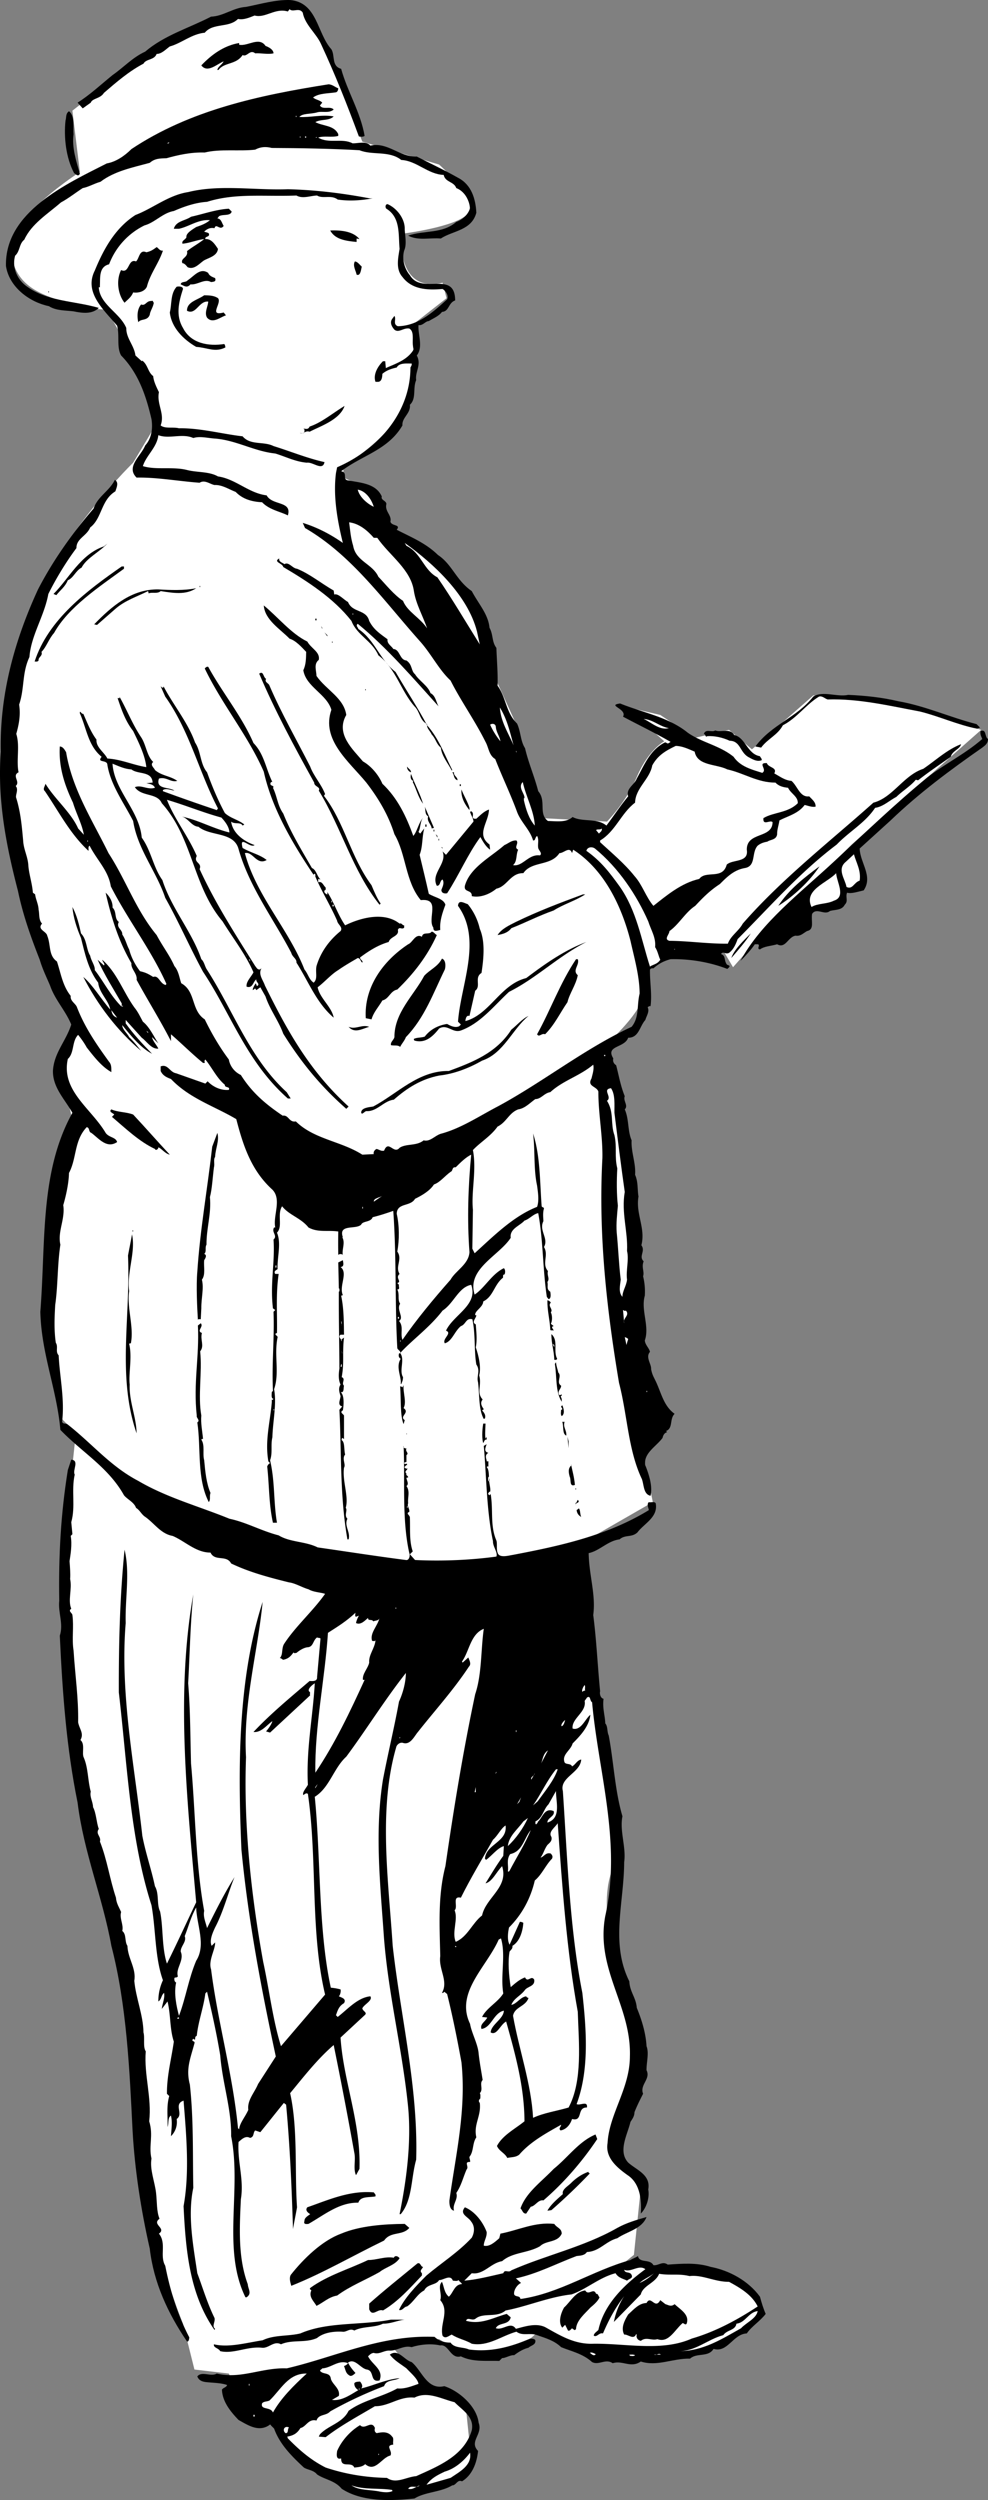 <svg xmlns="http://www.w3.org/2000/svg" width="172.438" height="436.069"><rect width="100%" height="100%" fill="#808080" stroke="none"/><path fill="#fff" d="m21.938 12.005-9.3 7.3 1.3 10.7s-12.656 7.992-12 14c.676 5.992 5.344 7.324 9.3 8.7 4.044 1.292 7.399 1.3 7.399 1.3l6 10.7 2.602 9.3-4 6.7s-19.293 18.624-20.602 36.6c-1.355 18.024-.691 31.356 4.602 46.7 5.375 15.324 6 14.7 6 14.7l-2.602 8 2 8.6s-4.023 10.024-4 23.4c-.023 13.292 2 28.6 2 28.6l2.602 2.7-2 18.7s-1.957 12.624 1.398 32.6c3.309 20.024 9.977 45.356 10.602 50.7.707 5.324 1.375 20.656 2.699 31.3 1.344 10.692 6 22 6 22l2 8 6 .7 3.3 7.3 4.7 2s5.344 10.692 18 10c12.676-.644 16-7.3 16-7.3l-.7-6.7-6.6-2.6-6.7-8 8.7-.7c-.001 0 3.976 2.656 8.6 2.7 4.708-.044 8-3.4 8-3.4l17.4-14 1.3-12.6-4.7-6s6.044-10.708 4-19.4c-1.956-8.644-7.292-19.976-4.6-28.6 2.644-8.708-2.001-28-2.001-28l-3.398-29.4 12.699-7.3-4.7-23.3-2-44.7-2-11.3s5.376-4.708 6.7-8c1.344-3.376 1.3-8.7 1.3-8.7l12.7-.7 2 3.4 5.3-6 15.399-15.4 22.602-20-16-5.3-13.301-.7-10.7 9.4-4-3.4-6 1.4-6-4-6-1.4 6.7 6s-2.656 1.356-4.7 6c-1.956 4.692-5.3 8-5.3 8l-11.3-.6-4.7-16.7-3.301-7.3s-4.023-15.376-7.398-18.7c-3.293-3.344-12-8-12-8l-1.301-6-6-2.7v-2s10.008-5.976 11.3-12.6c1.376-6.708.7-12 .7-12l6-4.7-.7-2.7s-3.956 1.356-6-2c-1.956-3.308-.6-6.6-.6-6.6-.001 0 10.644-1.376 11.3-4 .676-2.708-5.3-8-5.3-8l-13.4-4-6-15.4-4-8s-15.292.024-23.3 5.4"/><path d="M57.84 8.602c.672 1.125-.027 2.926 1.7 3.403 1.074 3.926 3.374 7.523 4.097 11.7-.324.226-.723.124-1 .1-2.023-5.476-4.125-10.777-6.598-16.1-.824-1.876-2.824-3.376-3.199-5.5-.625-.978-1.726.022-2.3-.603l-.301.403c-2.227-.676-3.926 1.222-5.801.7-.824.323-1.926.823-2.899.6-1.625 1.626-4.324.626-5.8 2.4-2.325.226-4.024 1.823-6.102 2.397-.625.426-1.422 1.329-2.297 1.301-.426 1.125-1.828.824-2.3 1.7-2.528 1.328-4.727 3.226-6.903 5.101-.625 1.023-2.023.926-2.297 1.7l-1.402 1-.899-1c2.176-1.376 3.973-3.075 6.098-4.802 1.977-1.375 3.477-3.074 5.703-4.097 3.375-2.875 7.574-4.074 11.5-6.102 2.172-.074 3.875-1.574 6.098-1.699 2.476-.477 5.074-1.273 7.699-1.2 4.777.427 4.676 5.825 7.203 8.598"/><path d="M46.34 8.005c.574.222 1.375.625 1.399 1.3-.926.223-2.325-.077-3.2 0-.925-.777-1.425.723-2.199.297-1.125 1.727-3.226 1.227-4.203 2.602h-.2c.075-.574.778-.875 1.102-1.5-1.125.426-2.824 2.125-3.902.7 1.777-1.876 3.977-3.473 6.602-3.9v.302c1.476.324 3.476-1.477 4.601.199m12.7 7.398c-.028.324-.126.625-.403.7-1.422.226-2.922.124-4 .902.477.426 1.176.426 1.602.898l-.399.5c.473.824 1.774.028 2.399.7-.825.726-2.024.226-2.899.5-1.125.328-2.527.124-3.101.8 1.875.125 3.976-.472 6-.097-.825.824-2.227.421-3.2 1 1.375.722 3.274.523 4 2.097v.301c-1.125.324-2.527-.074-3.5.3 1.875 1.126 4.176.024 6 1 .973.024 2.375-.476 3.098.4 3.078-.677 5.078 2.027 8.102 1.902 2.375 1.222 4.773 2.324 7.199 3.699 2.375 1.222 3.074 3.722 3.199 6.097-.824 3.125-4.125 3.125-6.2 4.5-1.925-.171-3.925.426-5.698-.5 2.773-.972 5.976-.273 8.398-2.398 1.078-.375 2.078-1.273 2.402-2.398-.125-1.477-1.027-2.977-2.402-3.5-.422-1.176-1.922-.977-2.2-2.301-2.722-.074-4.722-2.477-7.398-2.602-2.125-1.676-5.027-.773-7.3-1.699-4.727-.273-10.325-.375-15.301-.398-1.125-.278-2.024-.176-2.899.296-2.726.329-6.125-.171-8.8.5-2.426-.074-4.625.426-6.7 1-1.125.028-2.027.028-2.902.801-3.023.824-6.125 1.426-8.598 3.301-1.125.324-2.125.926-3.101 1.102-1.125.722-2.524 1.824-3.8 2.5-2.325 2.023-5.126 3.722-6.4 6.5-.925.722-.726 2.023-1.6 2.796-.524 1.829.175 3.829 1.702 5.102 3.672 2.926 8.574 2.727 12.899 4-1.125 1.125-2.825.926-4.399.602-1.328-.176-3.027-.079-4.3-.903-3.325-.676-6.926-3.273-7.5-7-.227-9.472 10.675-14.375 17.597-17.898 1.578-.278 3.078-1.278 4.3-2.5 10.177-6.778 22.177-9.375 34.403-11.3.672.022 1.172.522 1.7.698"/><path d="M12.84 23.403c-.328 2.324.473 4.727 1.098 6.903-.324.625-.723.023-1-.102-1.426-2.676-1.824-6.273-1.5-9.2.176-.476-.024-1.175.601-1.6 1.075.823.676 2.823.801 4"/><path fill="#fff" d="M51.637 20.403h.102v-.199h-.102v.2m3.403 3.601.199-.102.101.102zm-2.7 0h.098v-.2h-.098v.2m.899 0h.199v-.2h-.2v.2m-23.8 1h-.301l.402-.2c-.027.126-.101.2-.101.2"/><path d="M64.54 34.602h.5c-1.825.329-3.926.528-6.102.204-1.125-.875-2.625-.078-3.598-.704-1.125.028-2.527.625-3.601 0-5.524.227-10.625-.472-15.602 1.102-2.023.125-4.023.824-5.797 1.602-1.926.324-3.328 2.023-5.101 2.5a12.456 12.456 0 0 0-6.2 6.796c-1.824.426-1.527 2.426-1.601 3.602v.398h-.2c.176 3.028 3.676 4.426 4.801 7.102-.027 1.824 1.375 3.023 1.598 4.8l1.102 1 .101-.1c.973.726.973 2.027 1.899 2.698.074.926.574 1.926 1 2.801-.426 2.125 1.074 3.727.3 5.801.774.625 2.176.227 3.2.5 3.675-.074 7.675 1.023 11.101 1.398 1.375 1.625 3.672.829 5.399 1.704 2.976.921 5.875 2.125 8.898 2.796-.324 1.625-2.023-.074-3.098.102-2.027-.176-3.726-1.074-5.5-1.602-3.625-.375-6.726-2.273-10.402-2.597-1.324-.074-2.723-.477-3.898-.102-1.926-.875-4.227.227-6.102-.5-.223 2.125-2.125 3.528-2.7 5.403 2.376.722 5.278.023 7.802.699 1.773.426 3.773.222 5.3 1.097 3.075.426 5.375 2.926 8.5 3.301.973 1.824 4.473.926 3.7 3.5-1.325-.676-3.227-.972-4.5-2.3-1.625-.075-3.325-.473-4.602-1.797-1.223-.477-2.422-1.278-3.7-1.204-.823-.171-1.722-.972-2.597-.398-3.726-.273-7.527-.977-11-.898-1.926-1.875.774-3.778 1.5-5.602 1.074-1.176 1.375-2.875 1.098-4.602-.926-3.972-2.223-7.972-5.3-11.097-.825-1.477-.224-3.477-.7-5.2-2.324-2.777-5.824-5.777-3.899-9.6 1.473-3.575 3.473-7.376 7.098-9.7 3.078-1.176 5.777-3.477 9.203-4 5.473-1.375 11.774-.278 17.399-.5 4.976.125 9.675.722 14.3 1.597"/><path d="M70.637 40.005c.078 1.324.375 2.625-.098 3.7-.425 1.522.075 3.226 1 4.3 2.075 3.523 7.875-.977 7.899 4.398-1.223.426-1.024 1.926-2.301 2-.523.727-1.523 1.125-2.297 1.602-.625.023-1.027.824-1.8.7-.126 1.624.874 3.823-.301 5.3.875 1.625-.325 2.824-.102 4.3-.625 1.422.078 3.223-1.098 4.297.176 1.528-1.425 2.227-1.3 3.602-2.524 4.324-7.125 5.227-10.7 8 1.274.227.075 1.523 1.301 1.602 2.172.421 4.774.523 5.797 2.796-.223.625.777.727.8 1.301-.323 1.324.977 1.926.7 3.102.277.824 1.875.426 1.102 1.398 2.574 1.324 5.074 2.324 7.199 4.403 2.476 1.625 3.176 4.422 5.902 6.297 1.172 2.226 2.875 4.027 3.098 6.402.676 1.223.375 2.426 1.199 3.5.078 2.324.277 4.426.203 6.598 1.473 2.027 1.473 4.726 3.399 6.601.675 1.426.574 3.024 1.398 4.3.578 2.524 1.676 5.024 2.3 7.5 1.477 1.724-.023 3.927 1.7 5.2 1.477.023 3.176.324 4.3-.7 1.677.927 4.278.126 5.903 1.5 1.274-1.675 2.375-3.374 3.797-5.1-.422-1.376 1.078-1.973 1.5-3.098 1.277-2.278 2.277-4.977 4.902-6.301.274-.074.375.324.7.098l.3-.2c-2.726-1.574-5.625-2.972-8.3-4.398.773-1.375-2.926-1.977-.5-2.3 3.976 1.624 8.375 2.323 11.8 5.1 2.473 1.723 5.575 2.223 8 4.2 1.176 1.723 3.176 2.223 5 2.8.973-.577-.925-1.777.801-1.702.274.828 1.875.726 1.297 1.8.977.528 1.875 1.227 3 1.301 1.078.926 1.477 2.926 3.102 2.7.476.527 1.175 1.027 1.101 1.8-.625.125-1.328-.176-1.902-.3-1.125 1.527-2.926 1.925-4.399 2.699-.125.828-.425 1.625-.402 2.402-.125 1.023-1.223.926-1.7 1.3-.722.126-1.222.325-1.698.7-1.125 1.223-.227 3.523-2.2 3.898-1.925.325-3.125 1.528-4.402 2.801-1.723 1.125-2.922 2.324-4.297 3.8-1.726 1.126-2.828 3.224-4.5 4.4-.027.624-1.027 1.425 0 1.699 3.473.027 6.574.527 10.2.5.472-1.375 1.874-2.172 2.597-3.5 6.777-7.774 15.277-14.375 22.8-21.098 3.376-.875 5.278-4.777 8.7-5.902 2.176-1.473 4.176-3.375 6.602-4.297-.227.922-1.524 1.125-1.801 2.199-2.024 1.426-3.824 2.625-5.7 4.098l-.398-.098c-.926 1.125-2.426 2.023-3.402 3-1.223.625-2.324 1.723-3.7 1.898-1.726 2.625-4.523 4.125-6.699 6.403-6.527 4.921-11.625 10.824-17.3 16.5-.325.921-.727 1.824-1.5 2.398-.625.324-1.024-.375-1.399.2.875.323.473 1.027 1 1.8.074.125.375.125.5.3-.027.224-.328.427-.402.5-3.024-1.175-6.524-1.776-9.899-1.698-1.226.324-2.125.824-3 1.597-.324-.074-.625.125-.601.301-.024 2.125.375 4.227.101 6.3-.226-.073-.425.126-.5.2.375.727-.226 1.523-.402 2.2-1.023 1.124-1.125 3.124-3 3.1-.625 1.825-4.023 1.325-2.598 3.599-.125.527.075.925.5 1.203.473 1.824.774 3.625 1.5 5.398-.324.824.676 1.625 0 2.3.774 1.724.473 3.724 1.2 5.4-.125 2.027.773 4.027.601 6 .574 1.323.375 2.527.598 3.8-.524 3.023 1.277 5.523.5 8.5.777 1.023-.524 1.926.402 2.8-.426 1.024.172 1.825-.101 2.599.273 1.124.375 2.226.3 3.402-.726 2.523.875 5.324 0 7.8.075.825.774 1.325.899 2-.824.922.277 2.126.199 3 .176.922.375 1.223.8 2.098.977 2.028 1.376 4.325 3.302 5.7-.926.925-.227 2.527-1.5 3l.199.203c-.524.125-.723.625-.801 1-1.125 1.523-3.422 2.722-3 4.796.676 1.727 1.277 3.625.902 5.301-1.226-.273-1.125-1.773-1.5-2.898-2.425-5.074-2.527-11.176-4-16.8-2.125-12.677-3.625-25.774-2.902-39.2.078-3.875-.723-7.777-.7-11.602-.323-.972-2.023-.875-1.198-2.3.175-.774.476-1.575.3-2.399-2.425 2.023-5.226 2.727-7.5 4.8-1.027.126-1.625 1.224-2.601 1.2-1.024.727-1.824 1.625-3 1.8-1.625.626-2.024 2.224-3.598 3-1.226 1.724-3.027 2.724-4.3 4.099.675 3.527-.325 7.226 0 10.402l-.102 6.8.402.797c3.375-3.074 6.774-6.472 10.899-8.097.375-1.074.175-2.375 0-3.7-.625-2.874-.325-5.976-.7-9.1 1.274 3.925 1.176 8.522 1.5 12.698.075.227.375.125.399.403-.223.722-.125 1.523-.098 2.199-.828 1.625.973 3.023.098 4.5.875 1.426-.426 2.926.7 4.2-.224.726.374 1.323-.099 1.897.176.727-.226 1.227.5 1.704.075.421.176 1.222-.3 1.296l-.301-.398c-.723-4.875-.625-9.875-1.5-14.602-.824.125-1.524 1.028-2.399 1.301-.824.926-2.625 1.426-2.402 3-2.023 3.125-7.723 5.426-6.297 9.903 1.774-1.176 2.973-3.579 5.098-4.602.277.227.277.824.101 1.102-.425.023-.125.523-.3.597-1.524 1.227-1.625 3.227-3.399 4.102-.027 1.023-1.527 1.625-1.402 2.398h.199c-.023.528-.922 1.227-.098 1.602.075 1.125.274 2.723 0 4 .473 1.426.973 3.324.598 4.898.477 1.727-.523 3.028.602 4.2-.524.624-.125 1.226.199 1.703l-.301.199c.375.426.676.824.5 1.398l-.2.102c-.925-1.676-.722-4.074-1-6.402-.323-1.075.477-1.973-.3-3.098-.422-2.375-.125-5.375-.7-7.902-1.124-.274-1.124.925-2 1.203-1.124.921-1.523 2.625-2.8 3-.523-.778 1.375-1.778.203-2.204 1.274-2.773 5.672-4.472 4.399-8-2.227.426-3.024 3.227-5 4.5-2.227 2.926-5.325 5.125-7.399 7.403.875 1.125-.226 3.023.5 4.2-.027.624-.125.726-.3 1.198h-.102c.176-1.175-.926-2.972 0-4.398-.324-.176-.426-.477-.301-.902.676-.274-.324-.672-.297-1-.426-7.376-.125-15.876-.703-23.899-1.223.426-2.422.824-3.598 1.102-.324.921-1.726.625-2 1.296-.925.926-4.027-.171-3.199 2.204h-.101c.574 1.023-.125 2.125.101 3.199.074-.277-.625-.375-.8-.102a102.154 102.154 0 0 1 0-4.097c-1.825-.278-3.528.222-5.2-.704-1.328-1.671-3.426-2.171-4.601-3.699-.926 1.426.175 3.528-.899 4.602.774 1.824.074 4.023.098 6.2.176.323-.824.323-.399 1h.598c-.523 3.624-.223 6.823-.297 10.3-.726.223.274.523.098.8-.625 3.024.375 6.223-.598 9 .473 2.626-.226 5.626-.3 8.4-.325 1.323.074 2.726-.403 4 .875 3.726.578 7.226 1.203 10.897h-.703c-.723-3.273-.625-6.374-1-9.796.078-.278.277-.477.5-.602l-.297-.3c-.625-3.575.274-6.676.598-10.301v-.5l.101.101.2-.2c-.426-.073-.325-.675-.301-1.198l.2-.203c-.224-4.875.276-8.973.1-13.797l.301-.301-.402-.3c-.523-4.376.375-7.876.102-12 .773-.677-.426-1.274.101-2.102h.2c-.426-2.075 1.175-4.875-.5-6.598-3.727-3.375-5.126-7.777-6.301-12.3-3.825-2.274-8.125-3.575-11.399-7-.726-.274-1.426-.575-1.8-1.4v-.8c1.273-.477 1.574 1.023 2.699 1.2l5.101 1.8.399-.402c.976 1.027 2.375 1.625 3.699 1.5.277-.672-.723-.274-.7-.899-1.425-1.176-2.226-2.976-3.398-4.398-.226.222-.125.422-.101.597h-.301c-1.926-1.574-3.723-3.375-5.598-5v1.2c-1.828-3.575-4.027-7.075-6-10.7.172-1.074-1.027-1.875-.902-2.898-2.223-3.777-3.524-7.977-4.5-12.3.777.726 1.277 1.726 1.2 2.6.776.723.276 1.923 1.1 2.5-.523 1.024.676 1.325.602 2.2.574.824.774 1.824 1.2 2.598.374 1.425 1.074 2.726 1.898 3.8.976.227 1.375.426 2.3 1 .977-.375 1.176 1.227 2.2 1.403l.101-.203c-2.625-5.875-6.726-11.172-9.699-17-.426-2.774-2.426-4.575-3.703-7.098-.324.223-.125.625-.2.898-3.222-2.972-5.124-6.773-7.597-10.398-.426-.375-.027-.777.098-1.3 1.574 2.624 4.476 5.023 5.7 7.8l1 1.098c-.325-1.875-1.325-3.672-1.9-5.598-1.425-2.977-2.523-6.176-2.3-9.8.574.022.875.624 1.101 1 1.075 6.523 4.676 12.023 7.399 17.6 3.074 4.723 4.777 9.923 8.402 14.298 1.074 2.027 2.274 3.527 3.098 5.402.777.926.875 2.125 1.2 3 2.577 1.426 1.675 4.723 4.1 6.3 1.176 2.423 2.575 4.825 4.2 7 .176 1.024.875 2.126 2.101 2.7 1.973 3.125 4.375 5.125 7.301 7.098 1.074-.172 1.074 1.226 2.297 1 3.176 3.125 7.875 3.425 11.602 5.8l2-.097c-.125-.375.175-.778.5-.903.476.125.773.426 1.3.301.774-1.977 1.676.727 2.7-.5 1.175-.773 2.976-.273 4.199-1.3 1.176.323 2.074-.973 3.2-1.2 3.476-.977 6.577-3.074 9.901-4.8 7.875-4.274 14.973-9.973 23.2-13.802 1.375-1.671.875-3.671 1.398-5.796-.023-3.079-.922-6.176-1.598-9.204-1.527-5.972-4.527-12.375-10-15.898l-.199.602c-.426-1.278-1.426.023-2.203 0-1.523 2.324-4.824 1.324-6.297 3.5-2.226-.079-2.828 2.324-4.703 2.699-1.223 1.023-2.922 1.625-4.297 1.3.074-1.175-1.426-.578-1.203-1.8.875-3.176 4.477-4.977 6.902-7.102.676-.273 1.274-.875 2.098-.8.477.527-.523 1.226.3 1.601-.425.926-.124 2.023-.898 2.7 1.676.323 2.676-1.973 4.7-1.7.476-.375-.227-.875-.301-1.3-.125-.677.176-1.473-.2-2.098-.425.324-.226.824-.699.796-.527-1.875-2.125-3.171-2.8-5-1.125-3.074-2.625-6.171-3.801-9.199-1.125-.675-1.125-1.972-1.7-3-1.824-3.675-4.324-7.175-6.1-10.699-2.024-1.875-3.325-4.574-5.298-6.8-6.328-7.075-11.926-15.075-20.101-19.802l-.399-.898c2.375.727 4.774 1.926 7 3.5-.926-3.773-1.726-8.074-1.203-12.2l.203-1c6.875-2.976 12.774-9.277 12.797-17.402.078-.171.277-.375.203-.699-.828.028-2.125-.176-2.601.7-1.024.226-1.825.527-2.5 1.101-.024.625-.125 1.324-.7 1.398h-.5c-.425-1.171.274-2.574 1.301-3.597h.399l.101 1.2c1.672-.774 3.774-1.376 4.899-3.302-.524-1.074.273-2.972-.801-3.597-1.024-.176-1.824.824-2.598.199-.426-.477-.926-1.278-.3-2l.3-.403c.375.625-.328 1.426.598 1.801 3.476-.074 6.074-2.375 8.601-4.699.274-.574-.125-1.375-.8-1.8-2.625.226-5.325.124-7-2.098-1.227-1.375-.727-3.375-.5-4.903-.227-2.574.175-5.472-2.301-7-.223-.176-.223-.773.2-.8 1.675.726 3.077 2.624 2.999 4.402m-30.199-3.102c-.223.824-1.524.426-2.2.801l-.3.398c.676.028.777.829 1.101 1.301-.625.926-1.324-.574-1.601.403-.824-.176-1.426.222-1.8.597.276.125.577.125.8.301.277.727-.723.426-.598 1 1.074-.074 1.672.926 2.2 1.7-.126 1.226-1.528 1.527-2.403 2-.824.527-1.723 1.726-2.898 1.198-.227-.273-.524-.671-.899-.699-.426-.875 1.074-.972.797-2.097.977-.778 1.977-1.278 3-2.102-1.223.125-2.625.727-3.797.8-.125-.573.375-.573.7-1.1-.126-.677.874-1.274 1.699-1.802.773-.273 1.675-.574 2.398-1.199-2.023-.176-3.625 1.125-5.398 1.5h-.899c.375-1.375 1.973-1.375 3-2.097 2.172-.477 4.375-1.278 6.598-1.403l.5.5m22.301 4.801-.5-.102v.602c-1.727-.176-3.727-.375-4.602-2 1.875-.074 3.977.125 5.102 1.5m-34.301 2c-.723 2.227-2.223 4.023-2.801 6.3-.422.927-1.625 1.126-2.398 1-.325.825-.926 1.223-1.5 1.802-1.125-1.375-1.524-3.875-.602-5.704 1.477.727 1.176-2.074 2.602-1.5.574-.472.574-2.171 1.8-1.597.774-.176 1.075-.375 1.801-.903.274.125.574.727 1.098.602"/><path d="M63.137 46.505c-.125.523-.223 1.722-.898 1.398-.125-.676-.727-1.574-.301-2.3.476.027.875.624 1.2.902m-25.598 2c.273.722-.426.625-.7.7-1.125-.677-2.328.522-3.601.397-.625.727-1.125.227-1.7 0 .075-.574.875-.273 1.2-.699 1.175-.773 2.175-2.273 3.601-1.3.172.527.774.726 1.2.902m-5.602 1.898c-.723 2.227-1.324 4.625 0 6.801 1.375 2.727 4.476 3.227 7.2 2.8.175.223.175.427.202.598-1.828.926-3.125.028-5.101-.097-2.227-1.278-4.325-3.375-4.602-6 .375-1.477.078-3.278 1.203-4.5.375-.074 1.074-.074 1.098.398m-23.5.602h.101v-.2h-.101v.2"/><path d="M38.04 52.005c.773.824-1.727 3.222 1 2.5l.398.5c-1.024.324-2.324 1.523-3.301.398-.523-.875.176-1.972.203-2.8-1.625-.172-2.125 2.425-3.703 1.601-.023-1.574 1.875-1.875 3-2.7.875.024 1.676.024 2.402.5m-11.199.802c-.125.824-.625 1.421-.703 2.097-.422 1.125-1.523.625-2 1.301-.223-.977-.223-2.273.5-3.102.777.329.875-.671 1.8-.597.278-.176.278.222.403.3m27.2 22.501c-.825-.278-1.028.523-1.7.199.274.023.672.222.797-.2-.023-.175.078-.374-.098-.5h-.101c.176-.175.777.325 1.101-.402 2.075-.676 4.075-2.375 6.098-3.597-.824 2.421-4.223 3.523-6.098 4.5M20.137 85.704c-2.523 1.523-2.324 4.727-4.398 6.3-.625 1.524-2.426 1.927-2.399 3.598-1.828 2.426-3.625 5.426-4.902 8-.723 3.926-3.024 7.227-3.301 11-1.324 2.829-.824 5.426-1.797 8.301.274 1.825-.027 3.426-.5 5.102.672 2.125-.027 4.523.399 6.7-1.227.624.375 1.624-.5 2.397.574.625-.125 1.625.101 2.102.774 2.523.973 4.926 1.2 7.398.074 1.528.773 2.727.898 4.204.074 1.523.676 3.222.8 4.898l.399.3c.078.825.578 1.724.602 2.7.175.727-.024 1.727.601 2.398-.926 1.028.774 1.329.899 2.102.675 1.625.175 3.426 1.699 4.5.676 2.023.976 4.227 2.402 6-.125.926.875 1.324 1.098 2 1.375 3.523 3.375 6.426 5.601 9.5.473.523.375 1.227.399 1.8-1.723-.976-3.024-2.675-4.301-4.3-.422-.773-.922-1.477-1.5-2.2-1.125 1.126-.625 3.126-1.797 4.2-1.226 5.523 4.074 8.625 6.598 12.898.574.829 1.777.727 2 1.602-1.824 1.227-3.223-.676-4.5-1.602-.524-.171-.223-.875-.801-1-2.223 2.329-1.723 5.426-3.098 8-.027 1.727-.527 4.028-1 5.602.375 2.426-1.027 4.625-.5 6.898-.527 3.426-.425 7.227-.902 10.5-.125 2.227-.223 4.329.102 6.602.476.727-.125 1.523.5 2.2.175 3.726 1.074 7.624.601 11.6.172.427.574.224.899.4 4.375 3.425 7.476 7.323 12.398 9.902 4.977 2.921 10.578 4.421 15.902 6.597 2.973.625 5.575 2.125 8.598 2.903 1.977 1.222 4.676 1.023 6.8 2.097 5.075.727 10.177 1.528 15.403 2.2.574.125.774-.774.598-1.2-1.324-5.875-.723-12.875-1-18.699-.125.227.074.324.199.398.176.028.277.125.402-.097-.527.625.473.926-.101 1.3v1.2c-.125.023-.324.023-.399.199.075.227.274.125.5.102v.296l-.101-.097c-.125.222-.426.324-.301.5l.3.199.102-.102c.274.227-.625.528-.101.903-.125.426.277.324.3.699-.124.023-.324.023-.3.102.074.523.476 1.023 0 1.398.676.926.176 2.023.3 3-.226.523.274.926.2 1.5-.723.324.176.523.101 1.102.075 1.921-.125 4.023.5 5.796l-.5.5.899 1c4.676.227 9.574.028 14.199-.597.277-.778-.625-1.676-.598-2.7-1.125-5.277-1.125-11.175-1.601-16.601l.5-.3c-.223.624-.524 1.323.3 1.5-.726.425-.324 1.027-.3 1.402.074.324.277-.176.3.199v.8c-.226-.078-.226.024-.3.098.375.324.375 1.227.402 1.7h-.101c-.024.124-.125.624.101.8.172-.074.074-.375.098-.597-.223.722.277 1.722.101 2.398-.226-.074-.226.227-.3.2-.125.226.074.323.199.402l.2-.204c.476 2.829-.126 5.528 1 8.102.175.523-.024 1.523.202 2.102.274 1.023 1.875.523 2.7.398 8.273-1.574 16.472-3.375 23.699-7.8-.024-.376-.426-.973 0-1.4.273.126.976-.175 1.199.2.476 2.426-2.024 3.523-3.2 5.102-1.023.921-2.124.324-3.101 1.199-2.023.223-3.523 2.023-5.398 2.398.074 3.926 1.273 7.227.8 10.801.575 4.426.774 9.023 1.2 13.3-.125.427.074 1.223.601 1.302-.226 1.625.274 3.023.297 4.296.477.528.277 1.426.602 2.102.875 4.625 1.074 9.625 2.398 14.102-.523 2.523.676 5.421.3 8-.023 7.125-2.425 14.125.903 20.796.074 1.829 1.172 2.829 1.297 4.602.875 2.125 1.578 4.426 1.703 6.7.473 1.226-.027 2.823 0 4.198.774 1.528-1.226 2.528-.601 4.102-.625 1.227-1.024 2.023-1.5 3.2-.024.726-.325 1.124-.7 1.698-.527 2.227-2.226 5.126-.402 7.102 1.477 1.324 3.977 2.125 3.5 4.7.277 1.425-.324 3.226-1.297 4.199.172-2.375-.125-5.274-2.3-6.7-1.926-1.375-3.926-3.074-3.5-5.597.273-5.078 3.874-9.477 3.898-15.102.277-8.875-6.024-15.176-4.301-24.5 2.875-12.875-1.223-25.176-2.297-37.3-.426-.177-.226-1.274-.902-.802-.125.227-.324.426-.399.602.375 1.926-2.324 3.024-2.101 4.8 1.476.427 2.176-1.675 3.101-2.402-.226 2.028-1.726 3.626-3.101 5-.324 1.227-1.926 1.926-1.399 3.301.274.426 1.075.125 1.301.7.574-.274.875-1.075 1.598-1.2-.125 2.324-3.824 3.125-3.2 5.5.774 11.426 1.176 23.926 3.4 35.2.675 6.124 1.276 13.328-1.001 19.402.578.324 1.977-.676 1.8.597-1.823-.074-.624 2.528-2.597 2-.328 1.028-1.027 1.829-2 2-.426-.375.074-.574.098-1-2.524 1.426-5.324 2.926-7.3 5.204-.626.523-1.423.421-2.099.597-.425-.875-1.425-1.176-1.8-2.097.976-1.875 3.175-2.977 4.8-4.301-.027-6.074-1.625-11.777-3.199-17.402-1.027.527-1.625 2.527-2.703 1.902.078-1.375 2.277-2.375 2.3-3.8-1.823.425-2.124 2.925-3.898 3.198-.324-.875.676-1.273 1-2l-.902-.097c.777-1.579 2.777-2.579 3.703-4.102-.527-3.176.473-6.676-.402-9.602l-.399.204c-2.125 4.824-7.625 9.222-5 14.699.274 1.625 1.375 3.523 1.5 5.199.176 1.625.473 3.125.7 4.602-.625.625.175 1.625-.5 2.296.175.227.074.625.101.903-.328.324-.328.523-.101.8.273 2.325-1.125 3.723-.602 6-.723 1.024-.422 2.422-1.2 3.399-.023.324.177.625.102.898-1.125-.074-.125.829-.601 1.301-.625 1.426-.926 2.824-1.8 4.102.374 1.125-.724 1.926-.4 3.097-.726-.171-.824-1.074-.8-1.796 1.074-7.875 2.976-15.676 2.101-24.102-.726-3.977-1.527-7.977-2.5-11.898l-.5-.403c-.125.227-.324.227-.402.2 1.176-2.075-.625-4.075-.297-6.399-.125-5.375-.426-10.574.899-15.7 1.476-10.175 3.074-19.976 5.199-30 1.176-3.476.976-7.777 1.5-11.402-2.324.926-2.524 3.926-3.801 5.704l.102.199 1-.903c.175.528.574 1.125.101 1.602-2.726 4.125-5.926 7.625-8.902 11.399-.625.726-1.324 2.328-2.598 1.902-.527-.176-1.125.324-1.203.8-3.125 10.825-1.324 23.325-.598 34.598 1.375 12.325 4.473 24.727 4.098 37.301-.922 3.227-.625 7.024-2.7 9.5h-.198c1.175-5.773 2.074-12.375 1.5-18.601-1.024-10.375-3.625-20.274-4.301-30.7-.625-8.773-1.524-17.675-.098-26.5.875-4.574 1.973-9.074 2.797-13.597.676-1.477 1.176-3.278 1.203-5-3.726 4.722-6.926 9.922-10.402 14.597-2.223 2.028-2.926 5.426-5.5 7 1.074 10.727.574 23.028 2.8 33.301a9.212 9.212 0 0 1 1.7.3c.074.325-.024.927-.301 1.2.477.227 1.375.426.902 1.2-.925.527-1.125 1.324-1.402 2.1l.3.302c1.778-1.375 3.477-3.375 5.7-3.602.477.727-1.125 1.426-1.398 2.102.074.523.976.722.398 1.199l-4.2 3.898c.477 7.528 3.575 14.825 3.302 22.903l-.602 1.097c-.523-1.074-.023-2.675-.297-3.898a786.343 786.343 0 0 0-3.601-18.8c-2.825 2.425-5.227 5.523-7.602 8.398 1.375 6.125.777 13.726 1.203 19.902-.226 1.324-.527 2.723-.703 3.8-.223-7.175-.523-14.374-1.2-21.702l-.398-.297c-1.324 1.625-2.824 3.523-4.101 5.097l-.899-.3c-.425.425-.125 1.125-.902 1.3-.824-.472-1.523.325-2 .7-.223 3.527.977 6.527.402 10-.226 4.925-.527 10.125 1.2 14.8.074.926.773 1.625-.2 2.301h-.199c-4.125-8.375-.625-18.773-2.5-28.101.074-4.774-1.527-9.274-1.902-14.098-.625-3.777-1.426-7.375-2.301-11.102l-.297.301c-.328 2.524-1.226 4.824-1.5 7.399-.527.125-.027 1.027-.601.5-.524.527.375.328.199.8-.723 2.727-1.524 4.426-.801 7.2.676 6.125.477 12.425.602 18-1.024 4.828-.024 10.027.699 14.902.976 2.625 1.777 5.324 3 7.8.176.723-.524 1.423.101 1.9l-.101.198c-4.324-6.175-5.024-13.773-5.399-21.597 1.075-5.875.473-12.477 0-18.403-1.824.625.075 2.325-1.199 3.2.172 1.328-.328 2.328-1 3 .074-1.274.274-2.375 0-3.598-.625.426-.328 1.223-.601 2 .074-1.777-.227-3.574.3-5.402l-.402-.399c-.023-3.176.777-6.074 1.203-9.101-.726-2.172-.527-4.672-1.101-7l-1 1.3c.074-.875.574-1.875.398-2.8-.523.425-.422 1.125-1 1.5a8.544 8.544 0 0 1 .8-3.7c-1.425-3.972-1.222-8.773-2-13.097-3.722-11.578-4.222-24.477-5.698-37.102-.024-8.574.175-16.574 1-24.898.976 4.023.074 8.523.199 12.797-1.024 12.425 1.574 25.027 2.902 37.101.574 3.024 1.574 5.824 2.2 8.8.773 1.325.273 3.126.898 4.4.574 2.726.277 6.323 1.199 9.1 1.676-3.374 3.375-7.073 5.102-10.698-1.524-17.375-3.625-36.278-.5-53.704-.524 5.028-.625 10.625-.899 15.5.375 4.426.375 9.329.5 14 .774 8.426.774 17.329 2.297 25.704-.223 1.023.277 2.023.5 3 1.477-2.977 2.977-5.977 4.8-8.903-1.023 2.426-1.925 6.028-3.398 8.801-.425.926-1.027 2.227-.601 3.2l.601-.598c.075 1.222-1.226 3.125-.699 4.699 1.172 9.223 3.774 18.223 4.7 27.7l.199.198c.074-1.074 1.074-2.175 1.601-3.398-.226-1.676 1.074-2.977 1.7-4.5l3.097-4.8c-2.523-11.774-4.824-23.774-6-36.102-.625-14.473-.625-29.774 3.703-43.2-.828 8.625-3.426 17.625-2.902 27.102-.426 11.824.875 23.926 3 35.7 1.074 4.925 1.676 10.124 3.101 14.698l7.7-9c-2.625-11.074-1.325-23.472-3-35-.325-.273-.625.125-.801.2-.223-.473.476-1.172.8-1.797-.324-6.176.876-11.875 1.2-17.703-.524.328-1.426 1.125-.899 1.5.176.125-.027.425.098.601l-7 6.5-.7-.2c.477-.573.977-1.276 1.102-1.8-1.027.727-1.925 2.024-3.3 1.899 2.976-3.172 6.375-5.973 9.8-8.899.473.023 1.375.125 1.301-.7l.598-6.698c-.125-.176-.426-.078-.598-.203-.726.527-.625 1.527-1.5 1.703-.726.023-1.527.523-2.101 1-.227.023-.426.125-.5-.102-.524.727-.926 1.125-1.801 1.3-.223-.073-.324-.276-.598-.3.574-.574.274-1.574.7-2.398 1.972-3.078 5.074-5.778 7.199-8.801-.825-.277-2.024-.277-2.899-.8-1.027-.274-2.328-1.075-3.402-1.2-3.524-.875-6.926-1.777-10.098-3.3-.828-1.575-2.828-.274-3.601-1.9-2.524.024-4.426-1.976-6.602-2.902-2.125-.375-3.223-2.273-4.898-3.398-.625-.477-.825-1.074-1.5-1.5-.325-.977-1.524-1.477-2.102-2.2-2.723-4.874-7.324-7.476-11.098-11.402-.625-7.074-3.324-13.273-3.5-20.597.973-12.278-.125-24.375 5.598-34.703-1.324-2.375-3.422-4.375-3.398-7.297.175-3.176 2.273-5.176 3.199-8.102-1.024-2.476-2.824-4.273-3.7-6.8-.624-1.473-1.324-2.876-1.8-4.5-1.524-3.876-2.926-7.774-3.801-12-2.023-7.774-3.625-15.774-3-24.302-.223-10.074 2.477-19.574 6.5-28.296 2.578-4.977 5.875-9.676 9.703-14.102.672-2.074 2.774-3.074 3.7-5 .773.426.273 1.426.097 2"/><path fill="#fff" d="M65.239 88.403c-1.227-.574-2.524-1.773-2.801-3 1.375.227 2.375 1.625 2.8 3m.001 5.403h.601c2.172 3.125 5.875 5.523 6.399 9.296.375 2.329 1.574 4.329 2.3 6.5-1.226-1.875-3.425-2.875-4.199-4.796-1.625-1.079-3.027-2.875-4.3-4.204-1.028-2.273-3.926-2.671-4.403-5.398-.422-1.375-.523-2.676-.7-4.102 1.778.227 3.177 1.426 4.302 2.704m18 16.297.5 2.3c-2.426-3.875-4.825-7.972-7.399-11.699-2.426-1.273-2.828-4.273-5.402-5.5l-.3-.5c5.077 3.625 10.976 9.125 12.6 15.399"/><path d="M14.239 99.005c-1.024.523-1.426 1.824-2.399 2.2-.527 1.226-1.328 1.726-2 2.6l-.5-.202c2.672-2.672 4.774-6.973 8.797-8.297l.602-.5c-1.426 1.523-3.625 2.523-4.5 4.199m35.398-.602c.777-.472 1.375.727 2.203.801 2.274.926 4.172 2.524 6.399 3.8l.101.7c.672-.273 1.672.926 2.399 1.3.773 1.927 3.175 1.223 3.699 3.302.777 1.523 1.875 2.222 3.199 3.199-.125.824.777 1.223 1 1.7 1.176.022 1.078 1.925 2.3 2 1.075.726.778 1.823 1.5 2.397.677 1.125 2.278 2.028 2.7 3.301.875.426.977 1.528 1.402 2.301-4.226-4.676-9.027-10.273-14.101-14.398-.426.324.074.625.101.898 2.973 2.024 3.676 5.324 6.5 7.5 1.875 3.227 3.875 6.227 5.5 9.3 2.075 2.325 3.075 5.223 4.399 7.802l-.098.097c-.625-1.273-1.726-2.472-1.902-4-.824-.675-.824-1.472-1.598-2.3-.226-.575-.926-1.075-.8-1.797-1.325-.676-1.227-2.176-2.2-3.102-2.426-2.773-3.226-6.574-6.3-8.898-1.126-2.578-3.727-3.477-4.7-6-3.125-3.977-7.625-6.875-11.902-9.403-.125-.676-1.824-.875-.7-1.5-.124.625.575.727.899 1m-28 .801c-4.422 3.227-9.723 6.727-12.2 11.2-.925 1.027-1.323 2.425-2.198 3.3.273.727-.625.926-.5 1.5-.227.324-.524.125-.7.2 2.375-7.376 9.274-12.473 15.2-16.598h.398v.398m13.203 3.199h.098v-.199h-.098v.2m-.601.199c-1.825 1.226-4.024.828-6.2.5-.527.527-1.527.125-2.101.402-.024-.074-.024-.277-.098-.402-1.828.925-4.027 1.625-5.703 3.101l-3.2 2.8-.5-.1c3.075-3.176 6.575-6.176 11.2-6.098 2.078.125 4.477.222 6.602-.203m19.398 9.3c.676 1.227 2.277 1.824 2 3.2-.922.726-.422 1.828-.398 2.8 1.675 2.426 4.773 3.824 5.199 6.801-1.926 3.324 1.176 6.024 2.902 8.102 1.473.824 2.774 2.421 3.399 3.898 2.675 2.523 4.175 5.727 5.398 9.102.676-.778.875-2.176 1.703-3.204-.527.727-.426 1.829-.8 2.5l.3.301.7-.898c-.426 1.723-.227 3.125-.801 4.598.574 2.425 1.074 4.425 1.601 6.8.973.625 2.574.825 2.899 1.903-.524 1.421-1.024 2.824-.899 4.398-.527.125-1.226.426-1.203-.398-1.125-1.579 1.375-5.176-2.2-4.801-2.722-3.277-2.523-7.977-4.597-11.5-1.027-3.277-2.726-6.176-4.902-9-3.024-3.676-7.926-7.477-6.098-12.7-.828-2.777-4.426-3.976-4.902-6.902.476-.972.476-2.074.5-3.199-.824-.875-1.824-1.976-2.899-2.3-1.625-1.676-4.324-3.274-4.5-5.801 2.473 2.027 4.774 4.925 7.598 6.3"/><path fill="#fff" d="M61.54 107.204h.097v-.2h-.098v.2"/><path d="m54.438 107.403.402.403-.402-.403m.602.801h.199v-.3h-.2v.3m1.2 1.5-.2-.5.2.3zm.898 1.301-.5-.7.5.5zm.801 1.098h.101v-.2h-.101v.2m1.801 1.8.3.403-.3-.403m-23.399 2.403c2.473 4.523 5.875 8.625 7.899 13.297 1.875 1.925 2.175 4.527 3.3 6.8-.125-.074-.226.028-.3.102-.227.625.476.426.5.8l-.102.098c.777 1.625.777 3.028 1.8 4.5 1.376 3.426 3.177 6.325 5 9.5.778.325.876 1.426 1.5 2l-.398-.097v.597c.676-.273.875.528 1.301.903v.398c-.125.023-.125.125-.203.102-.125.421.176.523.402.699h.098v-.402c1.176 1.828 1.875 4.027 3.102 5.8 2.574-1.273 6.773-2.472 9.5-.3.375-.172.476.328.8.3v.403c-.425.421-.824-.278-1.101.398.277 1.125-1.324 1.125-1.598 2.102-1.828.523-3.426 1.523-5 2.699-.027.426.574.523.399.898-.325-.175-.325-.773-.801-.8-.723.425-2.324 1.328-3.399 2.101-1.226.727-2.425 2.125-3.601 3 .375 1.926 2.476 3.426 2.8 5.3-3.023-2.573-4.425-6.374-6.5-9.6.075-.677-.726-.973-.898-1.7-3.125-5.977-7.328-11.477-9.203-18.102-.824-3.074-4.922-2.171-7-3.898-1.223-.074-1.824-1.574-3-1.8 2.977.624 5.578 2.124 8.402 2.8-.027-.875-.625-1.773-1.402-2.602-3.223-.875-6.324-2.171-9.5-3.097 1.277 3.324 3.777 6.426 5.203 9.8-.625 1.223.973 1.126.5 2.297 2.774 6.028 6.274 11.426 9.7 16.903.273.324.374.625.8.598l.297-.2c-.625 1.028.277 2.028.602 3 3.773 7.625 7.675 14.825 14.601 21.102l-.402.398c-4.524-3.972-7.926-8.175-11-13.097-.824-2.278-2.324-4.176-3.098-6.5l-.902-1.602-.7.5-.199-.3-.402.3c-.125-.176.277-.875.5-1.2l.203.5c.672-.374-.226-.675-.101-1.198-.625.523-.625 1.625-1.7 1.296-.125-.875.774-1.671 1.2-2.5-1.325-3.074-3.524-5.875-5.399-8.898-5.226-6.176-5.125-14.477-10.601-20.602-.825-1.875-3.524-1.074-4.7-2.796 1.075-.477 2.274.523 3.5.097-.226-.574-.925-.675-1.5-.8l1.098-.098c-.125-2.074-2.523-1.375-3.7-2.3-1.222-.075-2.222-.575-3.3-1 .277 4.624 4.676 8.124 5.102 12.897 1.675 2.329 1.976 5.125 3.601 7.403 1.574 4.926 5.172 9.023 6.797 13.8.477.422.578 1.126.902 1.7 4.676 7.223 7.473 15.523 14 21.5l.7 1.098h-.5c-7.227-6.375-9.926-14.774-14.801-22.098-2.324-4.277-4.223-8.676-6.598-12.902-1.527-4.575-4.828-8.473-5.601-13.399-1.625-3.176-3.926-6.273-4.5-9.8-.024-.973-1.926-.274-1-1.4-2.426-1.976-2.625-5.073-3.899-7.8l.098.2c-.024-.676.277.226.601.1.676 1.524 1.274 3.126 2.301 4.5-.125 1.325 1.375 2.224 1.899 3.302 2.375.125 4.476 1.125 6.8 1.5-.226-2.078-1.324-4.278-2.3-6.301-1.325-1.676-2.024-3.676-2.7-5.7-.027-.175.473.223.301-.3 1.274 2.223 2.274 4.824 3.797 7.098.875 1.328.977 3.226 2.102 4.3-.625.528.175 1.028.3 1.403 1.176 1.023 2.676 1.023 3.899 1.898-1.125.324-1.926-.773-3.2-.398-.624 1.922 1.774 1.422 2.7 2.097-.625-.074-1.426-.472-2-.097v.199a349.523 349.523 0 0 0 9.402 3.3l.2-.3c-3.325-6.375-4.926-13.477-9.2-19.5l-.8-1.8c.175.124.374.425.5.1v-.1c1.675 3.226 4.273 6.323 5.5 9.8 1.074 1.625.874 3.723 2.097 5.2.875 2.425 1.875 4.823 3.102 7.1.976.923 2.273 1.126 3.398 2l-.297.2c-.328-.676-1.426-.176-2-.7.274 2.024 2.172 3.423 4.098 4.098-.824.625-2.723-1.875-2.098.5 1.375.825 2.973 1.125 4.2 2.102-1.727 1.023-2.426-1.574-3.801-1.2 1.976 7.423 7.675 13.325 10.398 20.298.676.828.777 1.726 1.602 2.3.773-.675.273-1.773.5-2.898.675-2.277 2.074-4.375 4.199-6.102.476-.675-.524-1.175-.598-1.8-1.125-2.575-2.726-5.172-3.8-7.7-.028-.074.074-.375-.102-.5-.125.028-.223.125-.2.2-3.523-5.274-7.226-11.375-8.699-18-2.726-6.274-7.324-11.774-10.3-18 .074-.075.273-.375.601-.297m9 .5.297.398-.297-.398"/><path d="M47.04 119.603c2.074 4.828 4.773 9.527 7.097 14.101.578 1.625 1.977 3.125 2.602 4.8l-.2.302c3.575 4.625 4.676 10.722 8.301 15.597.473 1.125.973 2.325 1.598 3.2l-.2.203c-4.726-5.977-6.624-13.375-10.601-19.903.375-.675-.824-.675-.797-1.398-3.426-6.176-6.828-12.477-9.601-19 .773-.574.675.625 1.199.898-.324.625.476.727.601 1.2m16.001-.399.597.8-.598-.8m.7 1.199h.101v-.199h-.101v.2m93 1.902c4.773.824 9.074 2.824 13.699 4l.601.597-.5.2c-3.425-.672-6.625-2.172-10-3-5.226-.973-10.625-2.274-16.101-2.098-.524-.176-.926-.676-1.5-.5-2.324 1.426-3.824 3.723-6.3 5-.923 1.723-2.626 2.324-3.798 3.898l-1-.199c2.875-3.875 7.172-4.977 10.098-8.7 1.676-1.073 4.176.126 6.101-.3 2.875.125 5.875.426 8.7 1.102"/><path fill="#fff" d="M89.637 130.005c-.922-2.176-2.223-4.074-2.398-6.602 1.273 2.028 1.773 4.324 2.398 6.602m27.102-3c-1.625.426-3.024-.977-4.399-1.602 1.672.125 2.774 1.324 4.399 1.602m-29.399 2.301a13.19 13.19 0 0 1-1.8-2.903c.374-.273.972-.175 1 .403.074.922.675 1.625.8 2.5"/><path d="M128.137 128.204c1.977.426 2.277 3.324 4.5 3.7.078.226.375.425.3.698-.823.329-1.624-.171-2.398-.597-1.425-.875-1.324-2.777-3.199-2.8-1.226-.575-2.625-.876-3.902-.802-.223.227-.324-.074-.399-.3l-.199-.098c.375-.977 1.375-.176 2-.602.973.426 2.574-.472 3.297.801m44.301.699c-.024.825-.524 1.125-1 1.5-5.625 3.926-11.024 7.926-16 12.7l-5.399 4.902c.075 2.523 2.375 4.824.7 7.3-1.024.223-2.125.626-2.899.4-.328.823.274 1.425-.402 2.1-.524 1.024-1.723.825-2.598 1.098-.926.825-2.328-.675-3.101.5-.227 1.227.476 2.727-.899 3-.726.426-1.125.926-2 .801-1.328.227-1.726 2.324-3.203 1.5-1.125.324-2.223.324-3 .898-.523-.074-.125-.472-.2-.796-.124-.176-.425-.078-.698-.102-.625.926-1.625 2.023-2.5 2.898 3.574-6.671 10.476-11.875 16.398-17.398 5.477-5.074 10.578-9.977 16.203-14.602 3.074-2.375 6.574-4.074 9.598-6.699-.125-.375-.426-.773-.3-1.398 1.077-.375.675 1.023 1.3 1.398"/><path fill="#fff" d="M121.239 131.102c.476 2.528 3.773 2.125 5.699 3.102 2.875.625 5.277 2.324 8.402 2.3.574.626 1.375.825 2.2.9.472 1.027 1.773 1.527 1.699 2.698-1.727 1.727-4.227 1.528-6 2.602-.125 1.426 1.175.227 1.601.7-.027 2.925-4.527 1.624-4.5 4.8.375 2.324-2.426 1.625-3.5 2.602-.726 2.722-3.625.921-4.8 2.5-3.126.722-5.626 2.824-8 4.699-1.325-1.574-1.926-3.676-3.301-5.2-1.727-2.175-4.024-4.078-6-5.902v-.3c2.675-1.575 3.675-4.774 6.101-6.598.074-2.574 2.574-4.074 3-6.5.973-1.777 2.375-2.574 4.098-3.402 1.176.027 2.176.527 3.3 1m-31.101.203-.098-.301h.098zm0 0"/><path d="m70.438 132.505.101.098-.101-.098m1.301 2.199c-.325-.074-.727-.477-.7-1 .274.426.676.523.7 1m7.5 0c-.125.625.675.824.601 1.398-.726-.273-.527-.972-.902-1.398h.3m-5.398 5.5c-.926-1.273-1.125-2.477-1.8-3.8l.097-.2c-.523-.176-.523-.773-.398-1.2.675 1.825 1.574 3.427 2.101 5.2m6.098-3.801.2.301-.2-.3"/><path fill="#fff" d="M93.34 144.005c-1.027-1.176-1.527-2.777-1.902-4.402v-.399h.101c.075-.773-1.226-1.875-.3-2.8.574 2.624 1.976 5.027 2.101 7.6"/><path d="M80.239 137.102h.199v-.296h-.2v.296m1.7 3.801v.403c-.723-.875-1.524-2.176-1.399-3.602.375 1.023 1.075 2.125 1.399 3.2m-6.598 3.601c-.027-.676-.926-1.277-.601-2.102-.625-.375-.426-1.074-.602-1.699l1.602 3.7-.399.1m10-3.3c-.027 2.227-2.328 4.324.098 6.102l.101.898c-.726-.477-1.226-1.375-1.699-2.2-2.226 3.024-3.726 6.626-5.8 9.802-.528.125-1.028-.078-1-.602.175-.477.574-1.176.199-1.8-.524.226-.325 1.124-1 1.1-1.125-2.175 1.875-3.874 1-6l.601.599 4.797-5.797c-.023-.579-.422-1.079-.598-1.704l.2-.097c.773.426-.325 1.426.898 1.3.676-.578 1.277-1.277 2.203-1.601m-11.101 2.602h.199v.398h-.2v-.398"/><path fill="#fff" d="M105.04 144.505c.074.523-.325.625-.5.898l-.5-.597c.175-.278.675.023 1-.301"/><path d="m75.637 145.005.102-.402.101.402zm.703 1.097-.3-.597.3.3zm.2.5h.097v-.296h-.098v.296"/><path fill="#fff" d="M15.239 146.806h.101v-.204h-.101v.204"/><path d="M77.239 147.903v.102l-.2-.2c.075-.077.176.024.2.098"/><path fill="#fff" d="M113.137 160.704c.477 1.523 1.375 2.824 1.203 4.5.473.727.574 1.523.899 2.2-.524.823-1.325.823-1.801 1.198-1.524-4.773-2.324-9.773-5.301-14-1.723-2.375-3.223-4.375-5.797-6.199.172-.675.973-.773 1.5-.398 4.172 3.426 7.274 8.125 9.297 12.7m36.903-7.103c-1.028.329-1.227 1.625-2.301 1.102-.227-1.375-1.727-3.074-.102-4.398l1.402-1.301c.375 1.426 1.274 2.824 1 4.598"/><path d="M135.84 158.005c1.774-2.777 4.574-4.977 7.2-6.902-1.727 2.624-4.528 5.226-7.2 6.902"/><path fill="#fff" d="M145.938 152.306c.074 1.523 1.777 4.125-.399 4.796-1.226.625-2.824.426-3.902 1.102-1.422-2.977 2.676-4.176 4.3-5.898"/><path d="M102.137 156.005c-1.723 1.125-3.824 1.723-5.5 2.8-2.625.922-4.922 2.126-7.398 3.098-.625.825-1.524 1.028-2.399 1.2.672-1.075 1.973-1.672 3.2-2.297 3.874-1.875 7.574-3.278 11.699-4.801h.398"/><path d="M83.739 162.005c.976 2.223.675 5.223.3 7.7-1.324.823-.027 2.323-1.101 3.1l-1 4.4c-.524-.177-.625.425-.7.698v.2c4.274-1.172 6.075-6.376 10.602-7.5 3.274-2.473 6.672-4.876 10.5-6.297-4.828 2.421-8.726 6.324-13.5 8.699-2.625 2.426-4.926 5.426-8.3 6.7-1.528.624-2.426-1.177-3.903-.302-1.125 1.426-2.422 2.625-4.297 2.102-.027-.074-.125-.074-.101-.3.574-.274 1.273-.177 1.898-.4.977-1.277 2.375-1.976 3.902-2.203.575.329 1.375.727 2.098.403l.3-.3-.5-.5c.477-6.478 4.278-14.274 0-20.2.075-1.176 1.075-.477 1.7-.3a10.393 10.393 0 0 1 2.102 4.3"/><path fill="#fff" d="M57.84 157.403h.098v-.3h-.098v.3m.2.699h.199v-.296h-.2v.296"/><path d="M14.137 162.806c1.078 1.125.875 2.722 1.602 3.898.175.926.875 1.727.8 2.5 1.575 2.023 2.774 4.523 4.7 6.398v-.597c-1.426-2.477-3.024-4.977-4.2-7.602l1.098 1c.277-.273-.223-.574-.297-1 2.574 2.227 3.672 5.625 5.598 8.301.676.824 1.074 1.727 1.5 2.5 1.176.926 1.976 2.727 2.7 3.8l-1.099-1.1c.075.624.774 1.323 1.098 2-1.223.124-2.023-1.274-2.898-1.9l-2.801-3.1v.6c1.375 1.927 2.976 3.626 4.601 5.302-1.925-.977-3.726-3.176-5.199-5-.027.722.875 1.421 1.2 2.097.874.825 1.374 1.528 2.097 2.403-4.223-3.579-7.625-8.079-10.098-12.903 1.676 1.426 3.075 3.825 4.7 5.7-.227-1.575-1.926-2.876-2.102-4.7-1.723-2.273-2.324-5.074-3-7.8-.723-1.672-1.324-3.473-1.5-5.399.777 1.426 1.176 3.125 1.5 4.602m121.301-4.602-.098.2.098-.2m-3.699 3.801-.5.5.5-.5m-55.5 1.097c-1.625 3.625-4.024 6.727-6.899 9.5-1.226.227-1.426 1.625-2.601 1.903-.727 1.223-1.524 2.023-1.899 3.3l-1-.203c-.328-5.375 2.973-9.972 7.399-12.898.773-.273 1.273-1.977 2.398-1.3.176-.973 1.277-.274 1.703-.9.375.024.574.427.899.599m51.398 3.999c.477-1.472 2.176-3.074 3.402-4.296-.824 1.324-2.125 2.824-3.402 4.296"/><path fill="#fff" d="m42.239 165.403.601.7-.601-.7m75.398.199.102-.097.101.097zm-74.597 1.102-.102-.2.101.099zm0 0"/><path d="M77.637 169.102c-2.023 4.125-3.523 8.426-6.797 11.801-.226.625-.726 1.125-1 1.7-.426-.376-1.027-.172-1.601-.297-.125-.579.476-.875.601-1.403-.027-4.273 3.375-7.273 5.2-10.699.972-1.074 2.374-1.574 3.097-3 .676.227.676 1.324.5 1.898"/><path fill="#fff" d="M43.637 167.403v.301l-.2-.398c.075.023.2.097.2.097"/><path d="M100.84 167.306c.375 1.023-1.027 1.921 0 2.796-.328 1.727-1.426 3.125-1.8 4.704-1.325 1.921-2.227 3.921-3.903 5.597-.625-.273-1.023.625-1.398 0 2.375-4.273 3.976-8.875 6.8-13.097h.301"/><path fill="#fff" d="M21.34 175.602h.098v-.199h-.098v.2m-.902 1.902c-.625-.176-.926-.676-1-1.3l1 1.3"/><path d="M92.239 177.204c-2.825 2.324-4.325 6.523-8.102 7.8-2.324 1.325-4.922 2.325-7.5 2.599-3.125.624-5.523 2.124-7.898 4.203-1.825.222-2.926 2.125-4.801 2-.324.023-.824.824-.899.199.075-.777 1.274-.875 2.098-1 4.277-2.277 7.875-6.277 13.203-6.2 3.973-1.476 8.274-3.078 10.899-7.203.976-.773 1.875-1.875 3-2.398"/><path fill="#fff" d="m20.54 177.806.3.398-.3-.398"/><path d="M64.438 179.102c-1.223.329-2.524 1.227-3.598 0 1.274.528 2.274-.472 3.598 0"/><path fill="#fff" d="m25.84 180.204-.3-.398.3.199zm.2.199.199.403-.2-.403m79.399 3.801h.2v-.2h-.2v.2m1.801 9.898c.574 4.625 1.175 9.426 1.8 13.801-.625 3.625.575 6.926.399 10.301.375 1.523-.223 3.426 0 5-.125 1.125-.824 2.023-.801 3-.723-.773-.422-1.977-.297-3-.328-2.574-.426-5.477-.703-8.2-.125-1.675.078-3.175.203-4.698-.226-1.977-.226-4.477-.101-6.5-.524-2.176-.024-3.676-.5-5.801-.727-1.977-.024-3.977-1.301-6 .976-.676-.926-1.977.699-2.2.777 1.126.578 2.922.602 4.297"/><path d="M23.239 194.403c2.273 2.426 4.175 4.625 6.398 7-.824-.175-1.324-.972-2-1.3.078.226-.422.726-.598.3-2.726-1.273-5.125-3.574-7.5-5.597l.399-.403c-.223-.273-1.024-.472-.5-.898 1.176.523 2.574.426 3.8.898m14.302 7.403c-.325.421-.028 1.222-.2 1.796-.226 1.727-.328 3.829-.703 5.204.277 2.921-.625 5.421-.598 8.296-.324.528.075 1.227-.402 1.602.578.227.176.824 0 1.102-.125 1.125.277 2.523-.398 3.398.375 1.523-.125 3.227-.102 5l-.098 1.898c-.226.028-.425-.074-.5.102-.125-1.977-.324-5.977-.101-8.398.476-7.278 1.777-14.477 2.601-21.801l.899-2.402c.375 1.425-.324 2.624-.399 4.203"/><path fill="#fff" d="m26.239 199.102 1.101.704-1.101-.704m29.301.903.398.2-.399-.2m26.7 1.398c-.524 5.528-.727 11.325-.301 17-.125 2.125-2.426 3.227-3.301 4.801-3.023 3.426-5.922 6.926-8.398 10.5-.426-1.176.273-2.273-.602-3.3.977-.575-.523-1.973.203-3-.527-.774-.027-1.575-.5-2.5.574.027.172-.575.297-.802l-.297-.296c.875-.278-.426-.875.399-1.602-.825-1.273.574-2.574-.399-3.898.375-1.977.375-4.579-.101-6.602.074-1.977 2.375-1.176 3.199-2.602 1.176-.574 2.574-1.375 3.3-2.5 1.075-.375 1.876-1.472 2.9-2.199.476-.175.175-.875.901-.8.774-.774 1.774-1.774 2.7-2.2m-17 8.199c-.024-.671 1.074-.671 1.601-1.097l-1.601 1.098m-2 1.203h.101v-.301h-.101v.3"/><path d="M23.137 214.806h.102v-.204h-.102v.204m-.597 10.398c-.426 2.926.874 6.227.3 9.102-.226.023-.226.023-.3.097.574 2.325-.126 5.125.097 7.102-.125 2.926 1.176 5.723 1.203 8.5-3.426-9.977-1.027-20.176-1.5-31 .172-.977.473-2.375.7-3.7.675 3.126-.926 6.524-.5 9.9m36.898-4.2c1.375 1.023-.324 3.324.402 4.898l-.3.102c.472 2.125.472 4.625.5 6.8h-.602c-.426.325-.024.626.101.9l.5-.4c-.324 2.825.075 4.325-.402 6.9.777.323-.125 1.022.402 1.5-.125.323.075 1.323-.601 1.1.676.524.574 2.223.402 3.2-.625.324.074.625.2.898v4.102c-.126-.074-.227-.176-.301-.2a.444.444 0 0 0-.102.4c.578.323.375 1.726.602 2.5-.625.726.175 1.726-.2 2.3-.324 2.324.875 5.023.301 7 .375.426-.328 1.324.297 1.898-.625 1.227.578 2.324.203 3.602h-.203c-1.324-7.477-1.023-14.977-1.398-22.602l.5-.597c-.926-.176-.325-1.176-.301-1.801-.223-.676-.426-1.375 0-2-.426-.875-.324-1.977-.2-2.8-.023-4.575-.124-8.677-.1-13.4.175-.077.077-.277.1-.5l-.1-.1-.099-4.5.801-.4c.074.524.274 1.126-.402 1.2"/><path fill="#fff" d="M48.239 221.102h-.2c.176-.074-.125-.375.2-.398v.398"/><path d="M96.137 227.204c-.625.625.477 1.125 0 1.7.277.527.277 1.527 0 2l.5.402c-.625.125-.023.523 0 .796-.223-.171-.625.125-.598-.296-.125-1.875-.527-3.176-.5-5 .274.023.473.222.598.398"/><path fill="#fff" d="M109.239 228.602c.773.829-.625 1.329-.301 2.204l-.2-2.301c.176.023.176.223.5.098m-39.8 1.402h.2v-.3h-.2v.3m-9.801 1.301-.098-.903c.274.426-.027.528.098.903"/><path d="M35.239 232.505c-.325 1.223.476 2.223-.301 3.2.375 3.726-.426 7.726.2 11.198-.126 1.325.175 2.727.3 4.102-.223-.074-.223.023-.3.098.675 1.027.175 2.425.5 3.601.175 1.926.374 4.024 1.1 5.7-.226.624.075 1.124-.3 1.6-2.125-4.175-1.324-9.374-2-13.901.574-.375-.223-.774-.098-1.2-.625-5.675.473-10.273.2-15.699l.5-.398c.574.625-.825 1.324.199 1.699m62 4.5c-.125.324-.426.125-.5.2-.024-1.575-.524-2.876-.5-4.5 1.273 1.124.273 2.925 1 4.3"/><path fill="#fff" d="M109.637 233.602c-.125.329-.223.727-.297 1l-.3-1.398c.175.125.472.125.597.398m-50.097.301h.097v-.199h-.098v.2m10.301.101h.098v-.2h-.098v.2m26.899 1-.301-.602.3.2zm-37 1.097-.2-.597.2.5zm0 0"/><path d="M97.438 239.403c.676.625-.426 1.727.5 2.301-.024.625-.625.824-.399 1.5.176.426.575-.273.5.2l-.199.198c.172.227.172.329.2.5v.403c-1.126-1.777-.825-4.277-1.2-6.602l.2-.3c.074.828.273 1.124.398 1.8"/><path fill="#fff" d="M59.637 238.403h-.2l.102-.5c.176.125.075.325.098.5"/><path d="M70.438 245.602c1.176.829-.824 1.426.2 2.102l-.2.7c-.625-1.473-.426-4.376-.598-6.598.074.023.274.023.399.199l.199-.402c-.125 1.328.574 2.925 0 4"/><path fill="#fff" d="M112.84 242.806h.098v-.204h-.098v.204"/><path d="M98.04 247.005c-.227-.277-.126-.676-.102-1.102h.101c.274-.175-.125-.375-.101-.597l.2-.204c.276.625.476 1.528-.099 1.903"/><path fill="#fff" d="M47.739 245.806h.101v.199h-.101v-.2"/><path d="M98.54 248.005c-.325.926.374 1.426.3 2.398-.726-.273-.426-1.574-.703-2.398h.402m-13.8.301c-.024.824-.125 2.023 0 2.699-.024-.074.074-.176.101-.3h.098v.397c-.426-.074-.426.426-.598.602-.226-.574-.226-2.176 0-3.398h.399m-13.801 1.898v-.2l.101.099zm28.301 2.398-.2-2 .2.801zm-86.199 4.602c-.626 2.824.175 5.524-.602 8.3l.2 2.098-.298.301c.274 1.528-.027 3.227-.203 4.403.078 1.023.176 2.222.102 3.097.375 1.824-.426 3.727.199 5.2-.625.425.176.726.199 1.101.277 2.125-.125 4.125.203 6.2.274 4.324.875 8.324.797 12.5.176 1.124 1.078 1.925.402 3.1.875.724.176 2.325.598 3.099.777 1.828.676 4.027 1.203 5.902-.226.926.375 1.723.399 2.7.574 1.124.574 2.624 1 3.8-.625.926.476 1.324.199 2.2 1.277 3.226 1.676 6.425 2.8 9.8.075 1.023.575 1.723.9 2.5-.325 1.125.476 2.223.202 3.3.774.626.375 1.825.899 2.598.074 2.227 1.574 3.926 1.199 6.102.277 3.023 1.574 6.023 1.601 9 .274.926-.125 2.523.399 3.3-.324 4.126 1.074 8.024.601 12.2.774 2.523-.125 4.223.399 6.5-.324 1.926.574 4.023.8 6 .176 1.523.075 3.223.602 4.5-1.426 1.023 1.274 1.625-.101 2.598 1.375 1.726.074 3.828 1.101 5.601.875 4.426 2.172 8.625 4.2 12.5-.028.324-.126.824-.403.7-3.324-4.876-5.824-10.274-6.5-16.2-1.523-6.676-2.625-13.773-3-20.601-.523-10.575-1.023-21.875-3.7-32.2-1.523-8.472-4.823-16.273-5.898-25-1.925-9.472-2.625-18.875-3.101-29.097.676-2.078-.324-3.977-.098-6.102-.125-7.976.274-15.176 1.5-22.8l.598-1.801c1.476.125.176 1.828.601 2.601m87.301 1.801c-1.027.426-.625-.977-.902-1.402-.125-.473-.426-1.473.3-2l-.1-.297c.276 1.324.577 2.324.702 3.699m.098.801h.101v-.204h-.101v.204m.102 2.797c-.028-.172-.126-.375-.102-.598-.024.125.101.2.101.2l.301-.602c.574.625-.625.425-.3 1"/><path fill="#fff" d="M71.04 262.704h.097v.3h-.098v-.3"/><path d="M101.438 264.603c-.426-.274-.723-.575-.8-1.2l.401-.3c.274.328.176 1.027.399 1.5"/><path fill="#fff" d="M69.04 280.603h.097v-.2h-.098v.2m-6.902 1.402.5-.2c-.223.422-.422.825-.5 1.297.875.426 1.676-.574 2.102-.898-.024.625.675.125.898.602.375-.176.977-.078 1.102-.602-.325 1.426-1.727 2.625-1.301 4 .176.023.476.125.601-.102-.125 1.426-1.226 2.528-1.101 3.903-.223 1.023-1.223 1.926-1.098 3h.297c-2.523 5.523-5.125 11.023-8.598 16.2-.125-8.075 1.676-16.376 2.2-24.4 1.675-1.078 3.175-1.976 4.8-3.5-.027.325-.125.626.098.7m40 12.898c-.223-.074-.422.125-.5.2-.125-.274.078-.774.402-1.2.176.324-.027.727.098 1m-7.597 1.801-.102.5.101-.5m3.501 4.399c-.227-.172.175-.774.597-1.098-.125.426-.223.926-.598 1.098m-7.999.703h.097v.296h-.098v-.296m-20.199 1.199c-.027.223-.125.223-.101.3v-.3h.101m24.598 4.598c.277-.575.277-1.672 1.2-2.297l-1.2 2.297m2.902 1c-.625 1.925-2.226 3.828-3.5 5.601l-.8.7c1.374-1.973 2.374-4.274 4-6.301h.3m-10.902.8.2-.398v.2zm6.301 1c-.227-.472.574-.676.601-1.097l-.601 1.097m-37.699 1.5c-.126-.074.175-.472.398-.699l-.399.7m27.801.699.2-.899v.899zm12.7 5.3c-.028-.875 1.374-1.074 1.097-2-1.625-.676-1.922 1.125-2.797 1.903.074.222-.226.222-.203.398-.324.023-.125-.375-.2-.5 1.278-.574 1.376-2.074 2.302-3l1.3-2.3c-.027 1.925.973 4.726-1.5 5.5m-5.3-3.2.699-1.2-.3.802zm-1.602 7.301c.176-1.777 1.676-2.875 2.703-4.3l.797-.602c-.824 1.828-2.125 3.625-3.5 4.902m8.703-4c.774 11.023 1.574 22.324 3.5 32.898.172 5.426.875 12.028-1.601 16.7-2.125.625-4.325.925-6.2 1.8-.324-5.972-2.425-11.773-3.5-17.8.274-1.575 2.176-1.575 2.7-3.098-.125-.074-.325-.074-.399-.3-1.027.124-1.625 1.323-2.601 1.5.476-1.177 1.476-1.477 2.3-2.5.473-.774 1.875-.677 1.7-1.9-.524-.874-1.125.626-1.602-.402-.922.325-1.723 1.028-2.5 1.7-.324-1.973-.523-4.473-.2-6.2.177-.273.575-.472.5-1 1.278-.773 1.778-2.472 1.903-4-.226-.175-.426-.175-.601-.199l-1.801 4c-.426-.773-.324-1.976-.098-3 2.274-2.273 3.774-5.074 4.5-8.2 1.274-1.073 1.875-2.675 3-3.8.172-.375.074-.574-.203-.898-.922-.278-1.223.625-1.797.699.473-.574.672-1.477 1.2-2.2.374-.374.874-.675.699-1.402-.625-.875.675-1.675 1.101-2.398m-9.101.398c.375 2.926-3.426 3.227-3.602 5.801l.203.2c.973-.677 1.973-2.075 3.098-2.4l-.098 1.7c-1.125 1.524-2.125 3.227-3.101 4.8 1.175-.277 1.875-1.976 2.898-3 1.176 3.723-2.824 5.427-3.5 8.598-1.723 1.329-2.523 3.727-4.598 4.602-.726-1.676.473-3.976-.199-5.5.672-.574-.527-2.574 1.098-2.2 1.676-3.374 3.676-6.675 5.601-10.1.875-.774 1.375-1.973 2.2-2.5m.699 7.902c-.125.125-.125.222-.3.097.175-.875-.325-1.972.401-3 2.176-.472 2.375-2.675 3.598-4.199-.922 2.324-2.523 4.824-3.7 7.102m-54.698 15.699c-1.325 3.125-1.825 6.523-3 9.598-.426-1.575-.926-3.875-.5-5.797-.325-.176-.325-.477-.301-.801.176-.176.476.023.601-.3-.425-1.376 1.176-2.774.5-4.302-.027-.972 1.075-1.675.7-2.699.675-1.676 1.074-3.375 2-5 .074 3.024 1.773 6.524 0 9.3"/><path d="m38.54 335.704-.7 2.5.7-2.5"/><path fill="#fff" d="M79.637 339.505v.098h-.2v-.2c.075.028.2.102.2.102m-48.398 12.598h-.301c-.024-.075.074-.274.3-.2v.2"/><path d="M104.239 373.103c-2.625 3.925-5.825 7.625-9.399 10.703-.926-.176-1.426 1.023-2.203 1.097l-.797 1.2c-.625.027-.625-.575-1-.899.973-2.773 3.574-4.574 5.797-6.898 2.477-1.977 4.375-4.778 7.3-6l.302.797m-1.5 5.703c-.125.125.074.222.199.296a101.241 101.241 0 0 1-6.7 6.403l-.699.098c.575-1.075 1.774-2.075 2.7-2.899-.227-.773.875-1.375 1.398-1.898.875-.875 1.875-1.578 3.102-2m-37.199 4v.296c-1.126.227-2.626-.074-3 1.102-3.325-.074-5.926 2.125-8.7 3.7-.328.027-.926.124-.703-.5-.023-.575.578-.876 1-1.2-.422-.273-.922-.676-.5-1.2 3.676-1.277 7.375-2.976 11.602-2.6l.3.402"/><path d="M84.938 389.306c.074.921-.524 1.625-.5 2.398.976.227 1.875-.574 2.699-1.3l.203-.802c3.074-.574 5.973-2.074 9.399-1.699.476.727 1.273.727 1.3 1.7-.726 1.625-2.726 1.125-3.8 2.203-2.125 1.222-4.825 1.023-6.602 2.597-2.023.325-3.223 2.426-5.297 2.102l-1.3 1.3c2.175-.175 4.472-.777 6.8-1.3.274-.777.875.023 1.399-.5 6.074-2.676 12.675-4.074 18.5-7.402 1.574-.875 3.273-1.375 5.101-1.899-.828 2.125-3.426 2.524-5.101 3.7-2.024.527-3.125 2.324-5.301 2.402-.426.625-1.125.625-1.8.699-3.524 1.324-6.923 3.125-10.599 3.898l.899.801c-.723.324-1.324 1.324-1.2 2 .274.524.977.125 1.102.8 6.875-.976 12.574-4.976 19.2-6.8.374-.273.874-.375 1.3-.7.274 1.325 2.074.427 2.7 1.599.874.125 1.574-.774 2.5-.098 2.574-.176 5.074-.375 7.5.398 3.273.625 6.574 2.426 8.597 5.2.277 1.027.578 2.027 1 3-1.023 1.328-2.422 2.124-3.297 3.402-2.426.125-3.328 3.426-5.8 2.699-.926 1.524-2.926.625-4.102 1.7-3.024-.075-5.723 1.425-8.598.5-1.726 1.226-3.226-.274-4.902.3-1.223-.875-2.426.426-3.598-.2-1.625-1.476-3.625-1.874-5.402-2.6-1.223-1.176-2.723-1.575-4.2-2.098-1.226-.477-2.523.222-3.6-.602-2.626.727-4.923 2.625-7.798 2.102-1.125-.676-2.426-.875-3.5-1.602-.527.227-1.125.824-1.601.2-.524-2.075 1.273-4.274-.399-6.2.375-1.074-.527-2.375.297-3.2.375.825.375 1.927 1.203 2.598.774-.671.973-2.171 2.297-2.199-.125-.273-.422-.375-.598-.699-.226.227-.625.125-1 .102-.425-1.176-1.625-.078-2.402-.102-.523.926-2.023.625-2.598 1.8-1.226.626-1.824 2.024-3 2.802-.527.023-.824.824-1.402.597.977-2.074 2.875-4.074 4.8-6 2.575-2.176 5.575-4.074 7.903-6.597.473-.875.574-1.977-.101-2.801-.524-.875-2.125-1.278-1.102-2.5 1.777.722 3.176 2.625 3.8 4.3m-13.499-.702c-1.223 1.425-3.223.527-4.399 2.203-5.425 2.625-10.726 5.722-16.199 7.898-.125-.476-.426-1.273-.101-1.898 2.273-2.875 5.476-5.977 8.8-7.203 3.274-1.375 7.473-1.672 11.098-1.7l.8.7m-1.698 5.3c-.825 1.227-2.426 1.528-3.5 2.403-2.524 1.421-5.125 2.421-7.399 4.097-1.426.227-2.426 1.227-3.601 1.801-.426-.773-1.426-1.574-.899-2.7-.226-.277-.426-.175-.101-.5 3.074-2.175 6.574-3.175 10-4.8 1.476.023 2.976-.676 4.5-.398.175-.477.773-.278 1 .097"/><path d="M73.84 395.403c-.125.324-.625.625-.3 1 .175.125.074.324.097.5-2.023 2.125-4.125 4.528-6.797 6.102-.926-.375-1.828 1.223-2.402-.2v-1c2.676-2.374 5.574-4.675 8.402-7 .574-.277.574.626 1 .598"/><path fill="#fff" d="M112.637 395.806c-3.723 2.722-7.223 6.125-8.2 10.597-.323.324-.823.625-.8 1 .578.324.875-.574 1.602-.398.976-2.277 2.074-4.375 3.699-6.5a12.718 12.718 0 0 0-1.8 4.5l4.702-4.8c.375-1.575 2.574-1.977 3.2-3.602 1.874.328 3.374-.075 5.3.402 2.274-.277 4.375 1.023 6.899 1 1.875 1.023 3.976 2.223 5 4.3-3.524 2.325-7.426 4.422-11.5 5.598-5.227 2.324-11.524.824-17.2.903-3.324.125-5.824-1.477-8.402-2.903-1.625-.773-3.625-.074-5.098.301-.925-1.375-2.226.324-3.5-.102.473-1.074 2.274-.472 2.598-1.898l-.7-.602c-2.323.625-4.425 1.926-7.097 1.204.274-.778 1.074.125 1.7-.403 1.374-1.074 3.675-.074 5.199-1.398 3.675-.676 7.574-2.375 11.5-2.8 2.574-.876 4.875-2.977 7.699-3.7.476.824 1.277.926 2 1.3.375-.374 1.074-.374.8-1-.324-.675-1.124-.175-1.3-.902 1.176.528 2.574-.972 3.699-.097"/><path fill="#fff" d="M114.137 396.505a8.23 8.23 0 0 1-2.5 1.7c.676-.677 1.777-1.075 2.5-1.7"/><path d="M104.04 400.103c.374-.075.374.425.597.601-.223.625-1.023 1.324-1.598 1.8-.925 1.024-2.425 2.223-2.5 3.7-.226.426-.324.125-.601 0l-.098-.101c-.226.226-.426.527-.703.402l-.5-1-.5.5c-.723-.875-.324-2.375.3-3.5 1.177-1.074 1.977-2.777 3.7-3 .578 1.023 1.477-.574 1.902.598m12.098 1.8c.477.125.977.528 1.602 0 .976.926 2.675 1.824 2.101 3.403-.226.324-.426-.078-.703-.102-1.422 1.227-2.422 3.523-4.398 2.8-1.024.325-1.926-.476-2.899.302-.328-.078-.625-.278-.703-.602-.125-.176.078-.477-.098-.602-.425 1.125-1.425.028-2.101.102-.625-1.176.074-2.477.699-3.5.977-.875 1.875-1.977 3.203-2 .774-1.477 1.473 1.227 2.399-.5l.898.7"/><path fill="#fff" d="M132.239 403.103c-.227 1.328-2.024 2.027-2.899 3-3.426 1.925-6.726 4.027-10.902 4 2.976.027 5.074-2.075 7.8-2.797.676-.977 2.075-.778 2.301-2 1.575-.176 2.075-1.977 3.7-2.203"/><path d="M70.637 404.603c-1.223.125-2.422.726-3.797.703-1.426.722-3.527.422-5 1.199-.828-.477-1.328.324-2.101.2-1.426-.075-3.227.124-4.399 1.1-2.027.923-4.328.223-6.3 1.098-1.227-.675-2.126.727-3.301.602-2.625-.277-4.926 1.125-7.301.598-.324-.575-1.223-.575-1.098-1.2 2.574.625 5.672-.273 8.5-.699 1.973-.976 4.473-.676 6.598-1.2 4.777-2.073 10.574-1.374 15.8-2.401h2.4m7.999 4c.676 1.027 2.176.726 3.203 1.203 3.875.523 7.375-.477 10.7-1.903.374.028.972.028.898.5-.024.625-.824.727-1.2 1.102-.925.223-1.726.723-2.5 1.3-.624-.077-1.523.524-2.1.5l-.501.5c-2.324-.077-4.625.223-6.7-.8-1.823.523-2.124-2.176-3.597-1.902-1.625-.375-3.527-.172-5 .3-1.328-.375-2.527.625-3.8.602-1.028-.074-1.825.723-2.801.398-.426.028-.727.325-1 .602.773 1.523 2.773 2.324 2 4.2-1.727.425-.825-1.677-2.2-1.9-1.125-.175-2.125-2.077-3.3-1.202.375.726.773 1.226 1.3 1.8-.226.227-.726.727-1.101.403-.625-.375-.625-.977-.899-1.602.176-.074.473-.176.7-.5-1.625-.676-2.926.824-4.5.899-.125.226-.625.328-.2.601.473.426 1.575.125 1.7 1.2.273 1.027 1.675 1.726 1.398 3l-1.2.699c1.677.226 3.177-.875 4.602-1.7-.425-.273-.726-.675-.699-1.199.172-.273.574-.273 1-.3.274.324.574.824.2 1.199 2.074-.473 4.273-1.575 6.699-1.797-.926.523-2.325.222-2.7 1.398a70.617 70.617 0 0 0-9.402 4.399c-.723.828-2.023.425-2.398 1.601-1.426-.375-1.825 1.125-2.801 1.3-.625 1.024-1.324 1.325-2.301 1.5l.102.302c2.074 2.125 4.074 3.824 6.601 5.097 3.375 1.125 6.875 1.727 10.7 1.801 1.574 1.125 3.374-.176 5.097-.3 3.676-1.676 8.375-3.473 9.703-8 .473-2.376-1.625-3.473-3-4.9-2.328-.573-4.726-1.976-7-.8-2.625-.273-4.426 1.524-6.902 1.5-2.723 1.625-5.926 3.324-8.598 5.399l-1.203-.098.203-.403c1.473-1.574 3.973-1.972 5-4.097 2.574-1.875 5.774-2.375 8.5-3.903 1.274.125 2.473-.375 3.7-.796-.126-.875-1.325-1.875-2.102-2.704-1.024-.773-2.125-1.375-2.899-2.398 1.473-1.074 2.473.926 3.801 1.3 1.774 1.427 2.672 4.927 5.7 4.2 2.574.824 5.675 3.523 6 6.398.773 2.028-1.727 3.227-.102 4.903-.223 2.125-1.024 4.222-2.801 5.3-.824-.374-1.023.723-1.7.7-2.023 1.222-4.722 1.125-6.597 2.3-4.125.422-9.125.626-12.703-1.703-1.223-1.472-2.922-1.574-4.297-2.5-.625-.773-1.625-.773-2.3-1.199-2.126-1.972-4.227-4.074-5.2-6.8l-.703-.7c-1.922 1.426-3.824.125-5.5-.8-1.523-1.575-2.824-3.274-2.898-5.297.273-.375.773-.375.898-.801-1.023-.375-2.422-.375-3.598-.5-.726-.074-1.324-.277-1.601-1 .777-.977 2.375.125 3.402-.5 4.172 1.023 7.875-1.074 12.2-.902 8.472-1.973 16.374-5.875 25.8-5.5.774.726 1.774 1.027 2.797 1"/><path fill="#fff" d="M103.938 410.603v.101c-.426.324-.723-.176-1-.3.277-.176.676.027 1 .199m11.402.101h-1.203c.477.227.777-.375 1.203 0m-4.5.102c-.226.222-.625.125-.902.097l-.098-.199c.274.023.672-.074 1 .102m-57.3 3.199c-2.325 2.125-4.528 4.324-5.903 6.8-.422-1.078-2.223-.374-1.898-1.6.273-.376.875-.274 1.3-.5 1.973-1.876 3.274-4.774 6.5-4.7m-10.101 2.098h.101v-.297h-.101v.297m19.199.703h.102v-.203h-.102v.203m-18.398 4.699h.199v-.3h-.2v.3"/><path d="M65.438 423.505c-.125.426-.024.723.3.898.876-.176 1.977-.375 2.7.602.375.324.074.926.2 1.398-1.524.125-.024 1.125-.501 1.903-1.523.324-2.625 3.023-4.398 1.5-.524.523-1.325.523-1.899.597-.527-1.176-2.328.227-2.3-1.597-1.028.324-.727-.977-.7-1.301.774-1.777 2.274-3.477 4-4.5.875.926 1.973-.977 2.598.5"/><path fill="#fff" d="M50.438 423.403c-.324.324-.024 1.028-.598 1-.625-.472-.226-1.375.598-1m28.199 8.801-4.2 1.2c.876-1.176 1.876-1.676 3.2-2.301 1.676-.473 3.277-1.774 4.402-3.297.375 2.222-1.824 3.324-3.402 4.398m-12.597-4h.097v-.2h-.098v.2m2.399 6.102c-.024.125.074.222.2.097-.524.426-1.626.324-2.298.2-1.726-.376-3.726-.172-5-1.098 2.274.824 4.774.426 7.098.8m4.801-.8c-.625.223-1.227.824-2 .598.476-.774 1.476.027 2-.598"/></svg>
